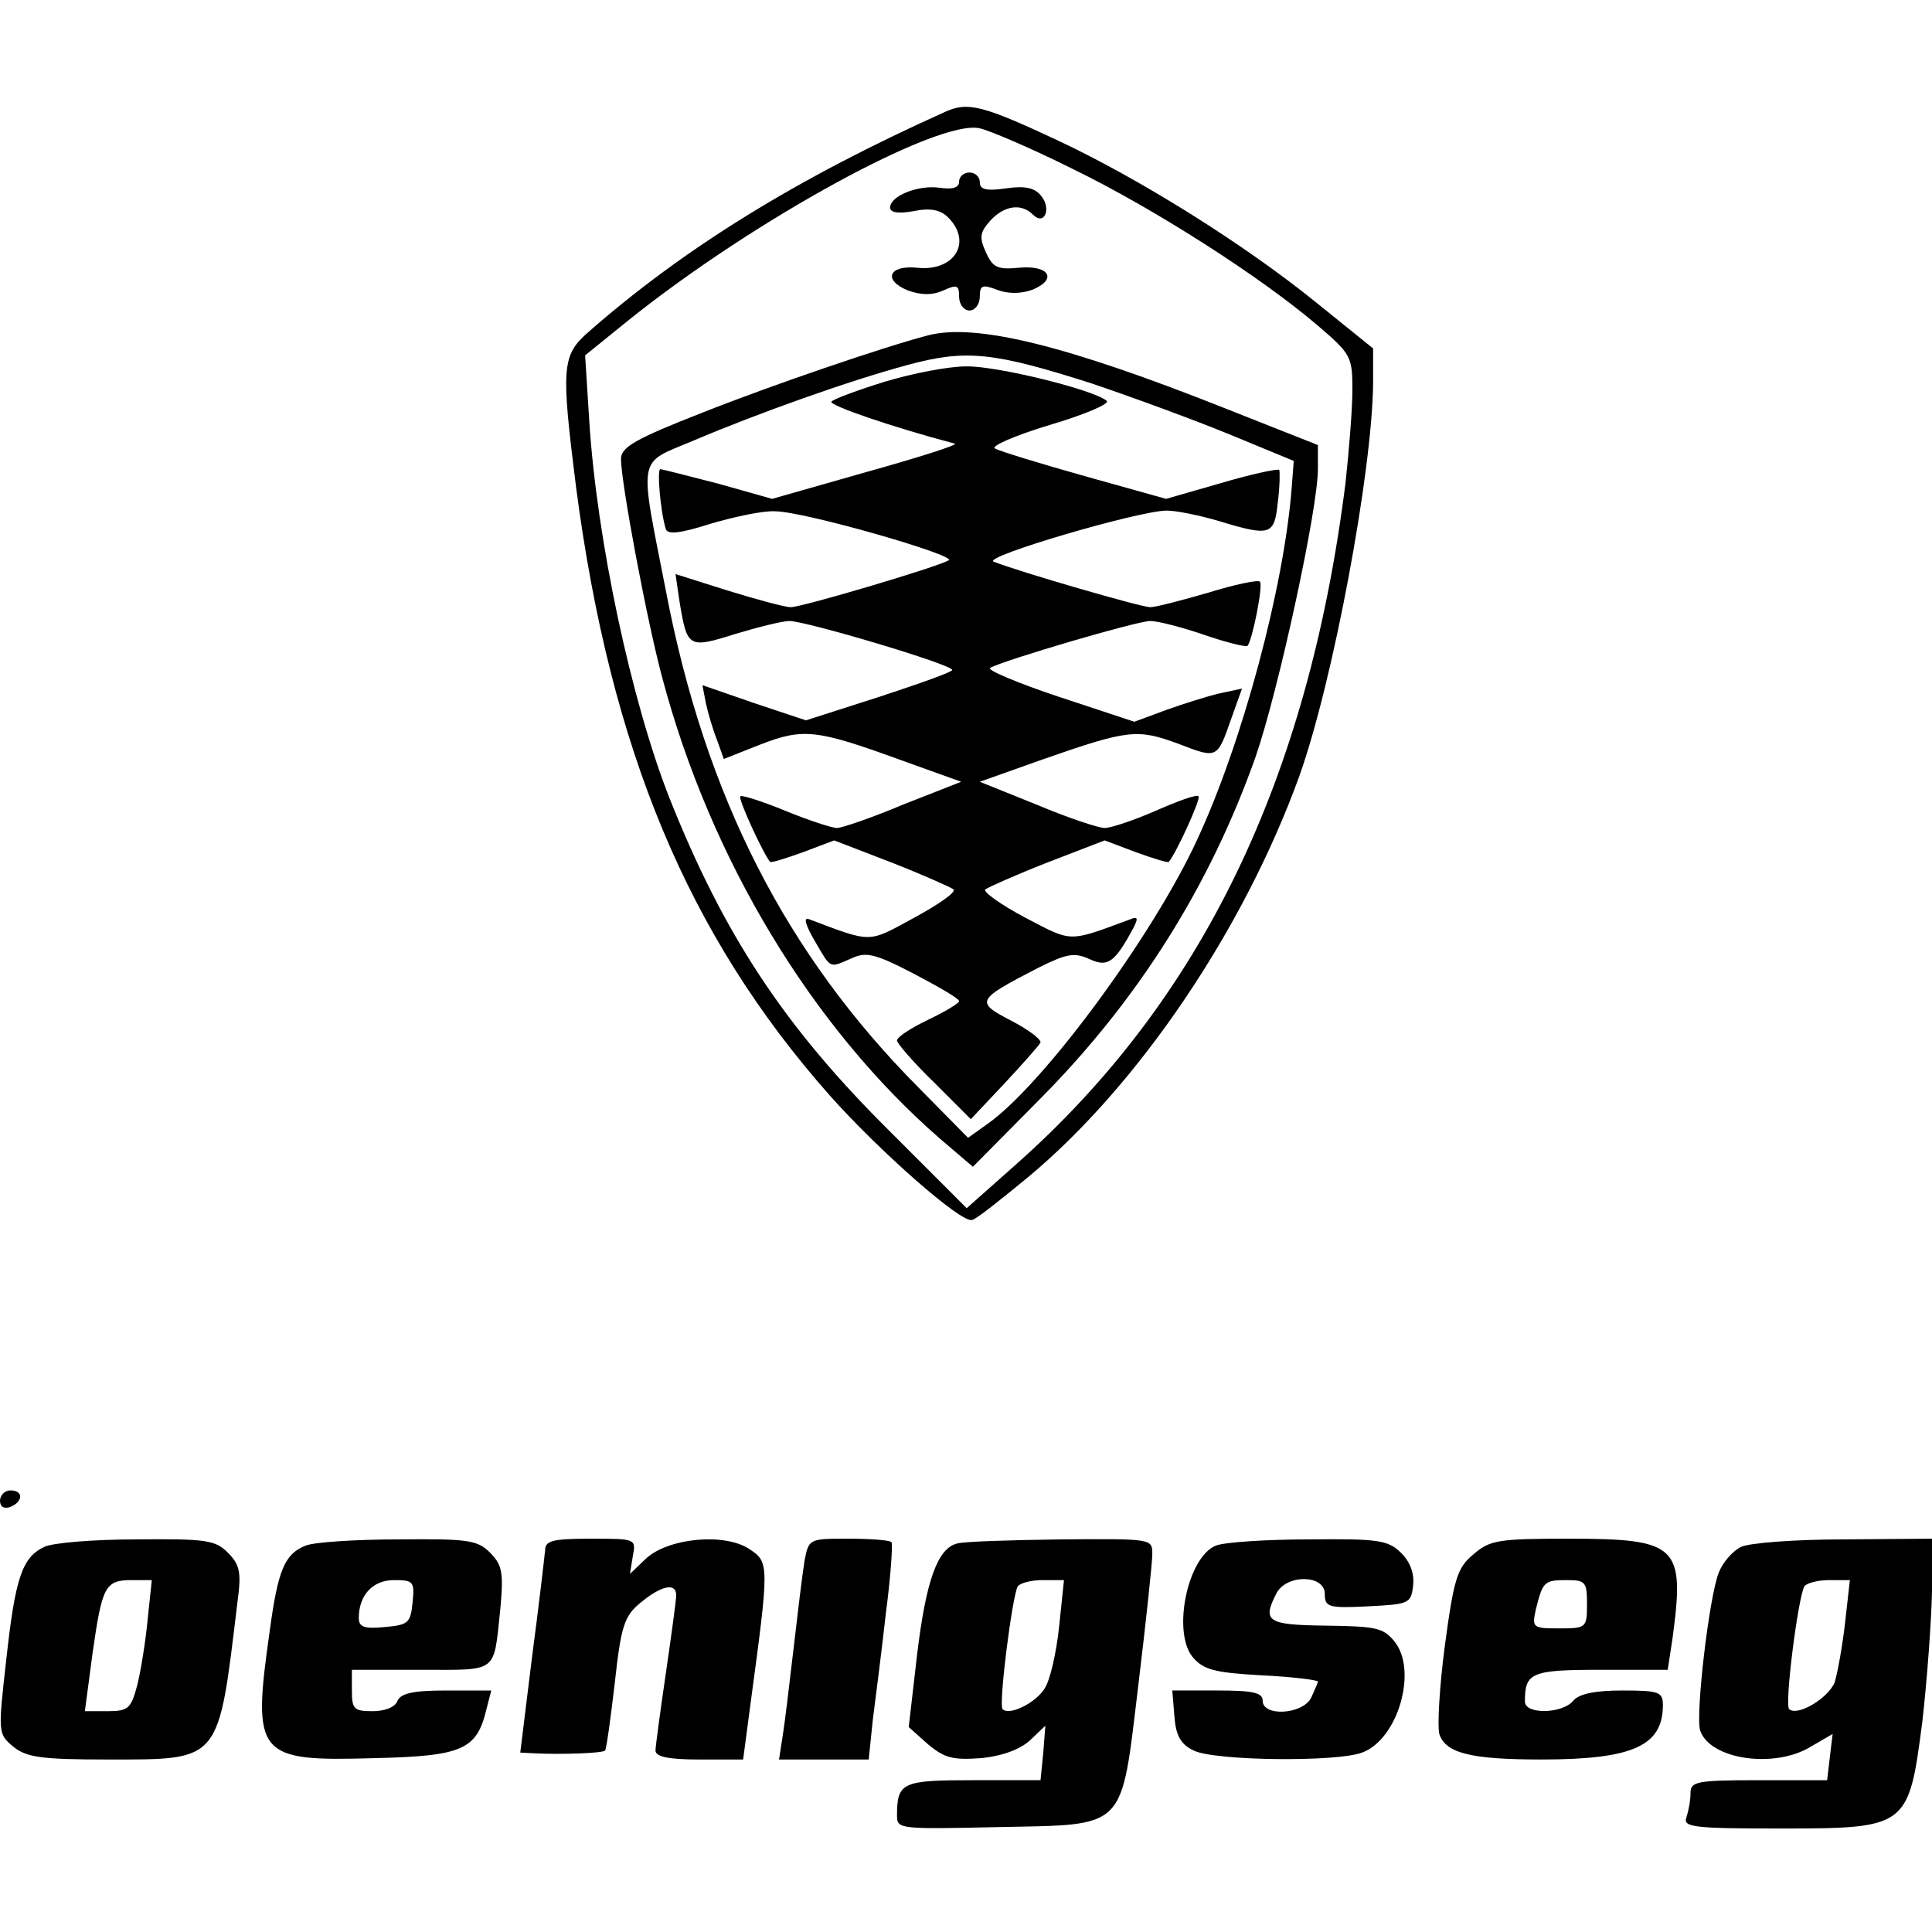 <?xml version="1.0" standalone="no"?>
<!DOCTYPE svg PUBLIC "-//W3C//DTD SVG 20010904//EN"
 "http://www.w3.org/TR/2001/REC-SVG-20010904/DTD/svg10.dtd">
<svg version="1.0" xmlns="http://www.w3.org/2000/svg"
 width="280pt" height="280pt" viewBox="0 0 280 280"
 preserveAspectRatio="xMidYMid meet">
<g transform="translate(0,280) scale(0.1,-0.1)"
fill="#000000" stroke="none">
<path d="M1370 2638 c-216 -97 -379 -198 -517 -319 -39 -34 -40 -51 -18 -226
50 -380 162 -648 367 -880 71 -80 192 -187 207 -181 6 1 42 30 81 62 161 134
313 360 393 581 49 137 106 443 107 570 l0 50 -83 67 c-105 85 -256 179 -373
234 -109 51 -131 57 -164 42z m185 -83 c117 -57 272 -156 355 -227 48 -41 50
-45 50 -93 0 -28 -5 -89 -10 -135 -54 -429 -208 -749 -478 -988 l-71 -63 -113
113 c-151 150 -239 283 -318 482 -55 140 -105 373 -116 546 l-6 95 63 51 c182
146 450 292 509 278 14 -3 75 -29 135 -59z"/>
<path d="M1390 2537 c0 -9 -9 -12 -29 -9 -31 4 -71 -12 -71 -29 0 -7 12 -9 34
-5 24 5 39 2 50 -9 36 -36 9 -79 -45 -73 -41 4 -50 -18 -13 -33 20 -7 35 -7
51 0 20 9 23 8 23 -9 0 -11 7 -20 15 -20 8 0 15 9 15 20 0 17 4 18 25 10 16
-6 34 -6 51 0 37 15 25 36 -19 32 -31 -3 -38 0 -48 22 -10 22 -9 29 6 46 20
22 45 26 62 9 17 -17 27 9 12 27 -9 12 -24 15 -51 11 -28 -4 -38 -2 -38 9 0 8
-7 14 -15 14 -8 0 -15 -6 -15 -13z"/>
<path d="M1345 2314 c-65 -17 -226 -72 -327 -112 -97 -38 -118 -50 -118 -67 0
-35 38 -237 60 -318 70 -263 217 -506 402 -667 l48 -41 97 98 c143 144 247
310 313 497 33 96 90 358 90 416 l0 35 -134 53 c-229 91 -361 124 -431 106z
m238 -70 c59 -20 149 -53 200 -74 l92 -38 -3 -39 c-11 -143 -71 -368 -137
-510 -64 -139 -223 -355 -304 -412 l-28 -20 -71 72 c-193 194 -310 423 -367
721 -39 199 -42 183 39 217 94 40 226 87 311 110 85 23 124 19 268 -27z"/>
<path d="M1283 2247 c-39 -12 -74 -25 -78 -29 -5 -5 88 -37 179 -61 4 -2 -53
-20 -128 -41 l-137 -39 -78 22 c-43 11 -81 21 -84 21 -5 0 0 -61 8 -87 3 -8
21 -6 65 8 34 10 76 19 93 18 42 0 264 -64 252 -71 -17 -10 -213 -68 -229 -68
-8 0 -49 11 -91 24 l-76 24 6 -41 c11 -66 13 -67 80 -46 33 10 69 19 79 19 24
0 236 -63 236 -71 0 -3 -48 -20 -106 -39 l-106 -34 -75 25 -75 26 5 -26 c3
-14 10 -38 16 -53 l10 -28 53 21 c62 24 81 22 202 -22 l89 -32 -84 -33 c-45
-19 -89 -34 -96 -34 -7 0 -41 11 -75 25 -34 14 -63 23 -65 21 -4 -3 33 -83 43
-95 1 -2 23 5 48 14 l45 17 83 -32 c46 -18 86 -36 90 -39 4 -4 -22 -22 -57
-41 -68 -37 -60 -37 -153 -2 -8 3 -4 -10 9 -32 24 -41 20 -39 53 -25 21 10 34
7 90 -22 36 -19 66 -36 66 -40 0 -3 -20 -15 -45 -27 -25 -12 -45 -25 -45 -30
0 -4 24 -32 54 -61 l53 -53 49 52 c27 29 50 55 52 59 1 5 -18 19 -43 32 -52
27 -50 30 39 76 42 21 53 23 75 13 26 -12 36 -6 63 44 8 15 7 18 -3 14 -92
-34 -84 -34 -153 2 -36 19 -62 38 -58 41 4 3 44 21 90 39 l83 32 45 -17 c25
-9 47 -16 48 -14 11 13 47 92 43 95 -3 3 -30 -7 -62 -21 -32 -14 -65 -25 -74
-25 -9 0 -54 15 -99 34 l-82 33 90 32 c126 44 138 45 198 23 57 -22 56 -22 77
38 l15 42 -33 -7 c-17 -4 -52 -15 -77 -24 l-46 -17 -109 36 c-60 20 -105 39
-100 42 19 11 213 68 232 68 11 0 46 -9 78 -20 32 -11 60 -18 63 -16 7 8 23
88 18 93 -3 3 -36 -4 -75 -16 -38 -11 -76 -21 -84 -21 -13 0 -189 51 -227 66
-17 7 211 74 251 74 14 0 48 -7 75 -15 76 -23 81 -21 86 28 3 23 3 44 2 46 -2
2 -40 -6 -84 -19 l-80 -23 -118 33 c-64 18 -123 36 -130 40 -7 3 29 19 79 34
51 15 88 31 83 35 -18 16 -160 51 -204 50 -25 0 -77 -10 -117 -22z"/>
<path d="M0 625 c0 -9 6 -12 15 -9 19 8 19 24 0 24 -8 0 -15 -7 -15 -15z"/>
<path d="M64 558 c-32 -15 -42 -45 -55 -164 -12 -106 -12 -107 11 -126 19 -15
41 -18 136 -18 165 0 160 -5 188 227 6 44 4 55 -14 73 -18 18 -32 20 -132 19
-62 0 -123 -5 -134 -11z m150 -105 c-3 -32 -10 -75 -15 -95 -9 -34 -13 -38
-43 -38 l-33 0 11 83 c14 98 18 107 57 107 l29 0 -6 -57z"/>
<path d="M443 560 c-30 -12 -40 -34 -52 -123 -26 -183 -19 -190 153 -185 126
3 147 12 161 71 l7 27 -65 0 c-48 0 -66 -4 -71 -15 -3 -9 -18 -15 -36 -15 -27
0 -30 3 -30 30 l0 30 100 0 c113 0 105 -6 115 87 5 54 3 65 -15 83 -18 18 -32
20 -132 19 -62 0 -123 -4 -135 -9z m155 -82 c-3 -30 -6 -33 -40 -36 -30 -3
-38 0 -38 13 0 33 20 55 51 55 28 0 30 -2 27 -32z"/>
<path d="M790 553 c-1 -10 -9 -80 -19 -155 l-17 -138 20 -1 c39 -2 99 0 103 4
2 3 8 47 14 98 9 83 14 97 37 116 30 25 52 30 52 11 0 -7 -7 -58 -15 -113 -8
-55 -15 -106 -15 -112 0 -9 19 -13 63 -13 l64 0 11 83 c27 200 27 203 -2 222
-36 24 -118 16 -150 -14 l-23 -22 4 25 c5 26 5 26 -61 26 -56 0 -66 -3 -66
-17z"/>
<path d="M1166 538 c-3 -18 -10 -76 -16 -128 -6 -52 -13 -110 -16 -128 l-5
-32 65 0 65 0 6 58 c4 31 13 101 19 155 7 53 10 99 8 102 -3 3 -31 5 -63 5
-56 0 -57 0 -63 -32z"/>
<path d="M1387 563 c-28 -7 -45 -53 -58 -162 l-12 -104 28 -25 c24 -20 36 -23
77 -20 31 3 57 13 71 26 l22 21 -3 -39 -4 -40 -98 0 c-103 0 -110 -3 -110 -52
0 -19 6 -19 145 -16 190 4 179 -7 205 208 11 91 20 175 20 188 0 22 -1 22
-132 21 -73 -1 -141 -3 -151 -6z m148 -120 c-4 -38 -13 -78 -21 -90 -13 -21
-51 -40 -61 -30 -6 7 14 164 22 178 4 5 20 9 36 9 l31 0 -7 -67z"/>
<path d="M1762 560 c-41 -17 -63 -124 -34 -161 16 -19 31 -23 100 -27 45 -2
82 -7 82 -9 0 -2 -5 -13 -10 -24 -13 -24 -70 -27 -70 -4 0 12 -14 15 -66 15
l-65 0 3 -37 c2 -28 9 -41 28 -50 30 -15 207 -17 244 -3 52 19 81 119 47 161
-16 20 -27 22 -99 23 -86 1 -93 6 -72 47 15 28 70 27 70 -1 0 -19 5 -21 63
-18 59 3 62 4 65 30 2 17 -4 34 -17 47 -19 19 -33 21 -133 20 -62 0 -123 -4
-136 -9z"/>
<path d="M2135 547 c-23 -19 -28 -35 -41 -132 -8 -60 -11 -118 -8 -128 9 -28
46 -37 148 -37 133 0 176 20 176 79 0 19 -6 21 -59 21 -40 0 -63 -5 -71 -15
-16 -19 -70 -20 -70 -1 0 42 9 46 110 46 l97 0 7 46 c18 134 8 144 -151 144
-102 0 -114 -2 -138 -23z m165 -72 c0 -34 -1 -35 -40 -35 -39 0 -40 1 -34 28
10 40 12 42 45 42 27 0 29 -3 29 -35z"/>
<path d="M2523 558 c-12 -6 -26 -22 -32 -37 -14 -35 -34 -206 -27 -229 14 -42
108 -56 161 -23 l31 18 -4 -33 -4 -34 -99 0 c-91 0 -99 -2 -99 -19 0 -11 -3
-26 -6 -35 -5 -14 10 -16 134 -16 187 0 188 1 208 155 7 61 13 145 14 188 l0
77 -127 -1 c-71 0 -138 -5 -150 -11z m151 -110 c-4 -35 -11 -73 -15 -86 -9
-23 -54 -50 -66 -39 -7 7 13 162 22 178 4 5 20 9 36 9 l30 0 -7 -62z"/>
</g>
</svg>
